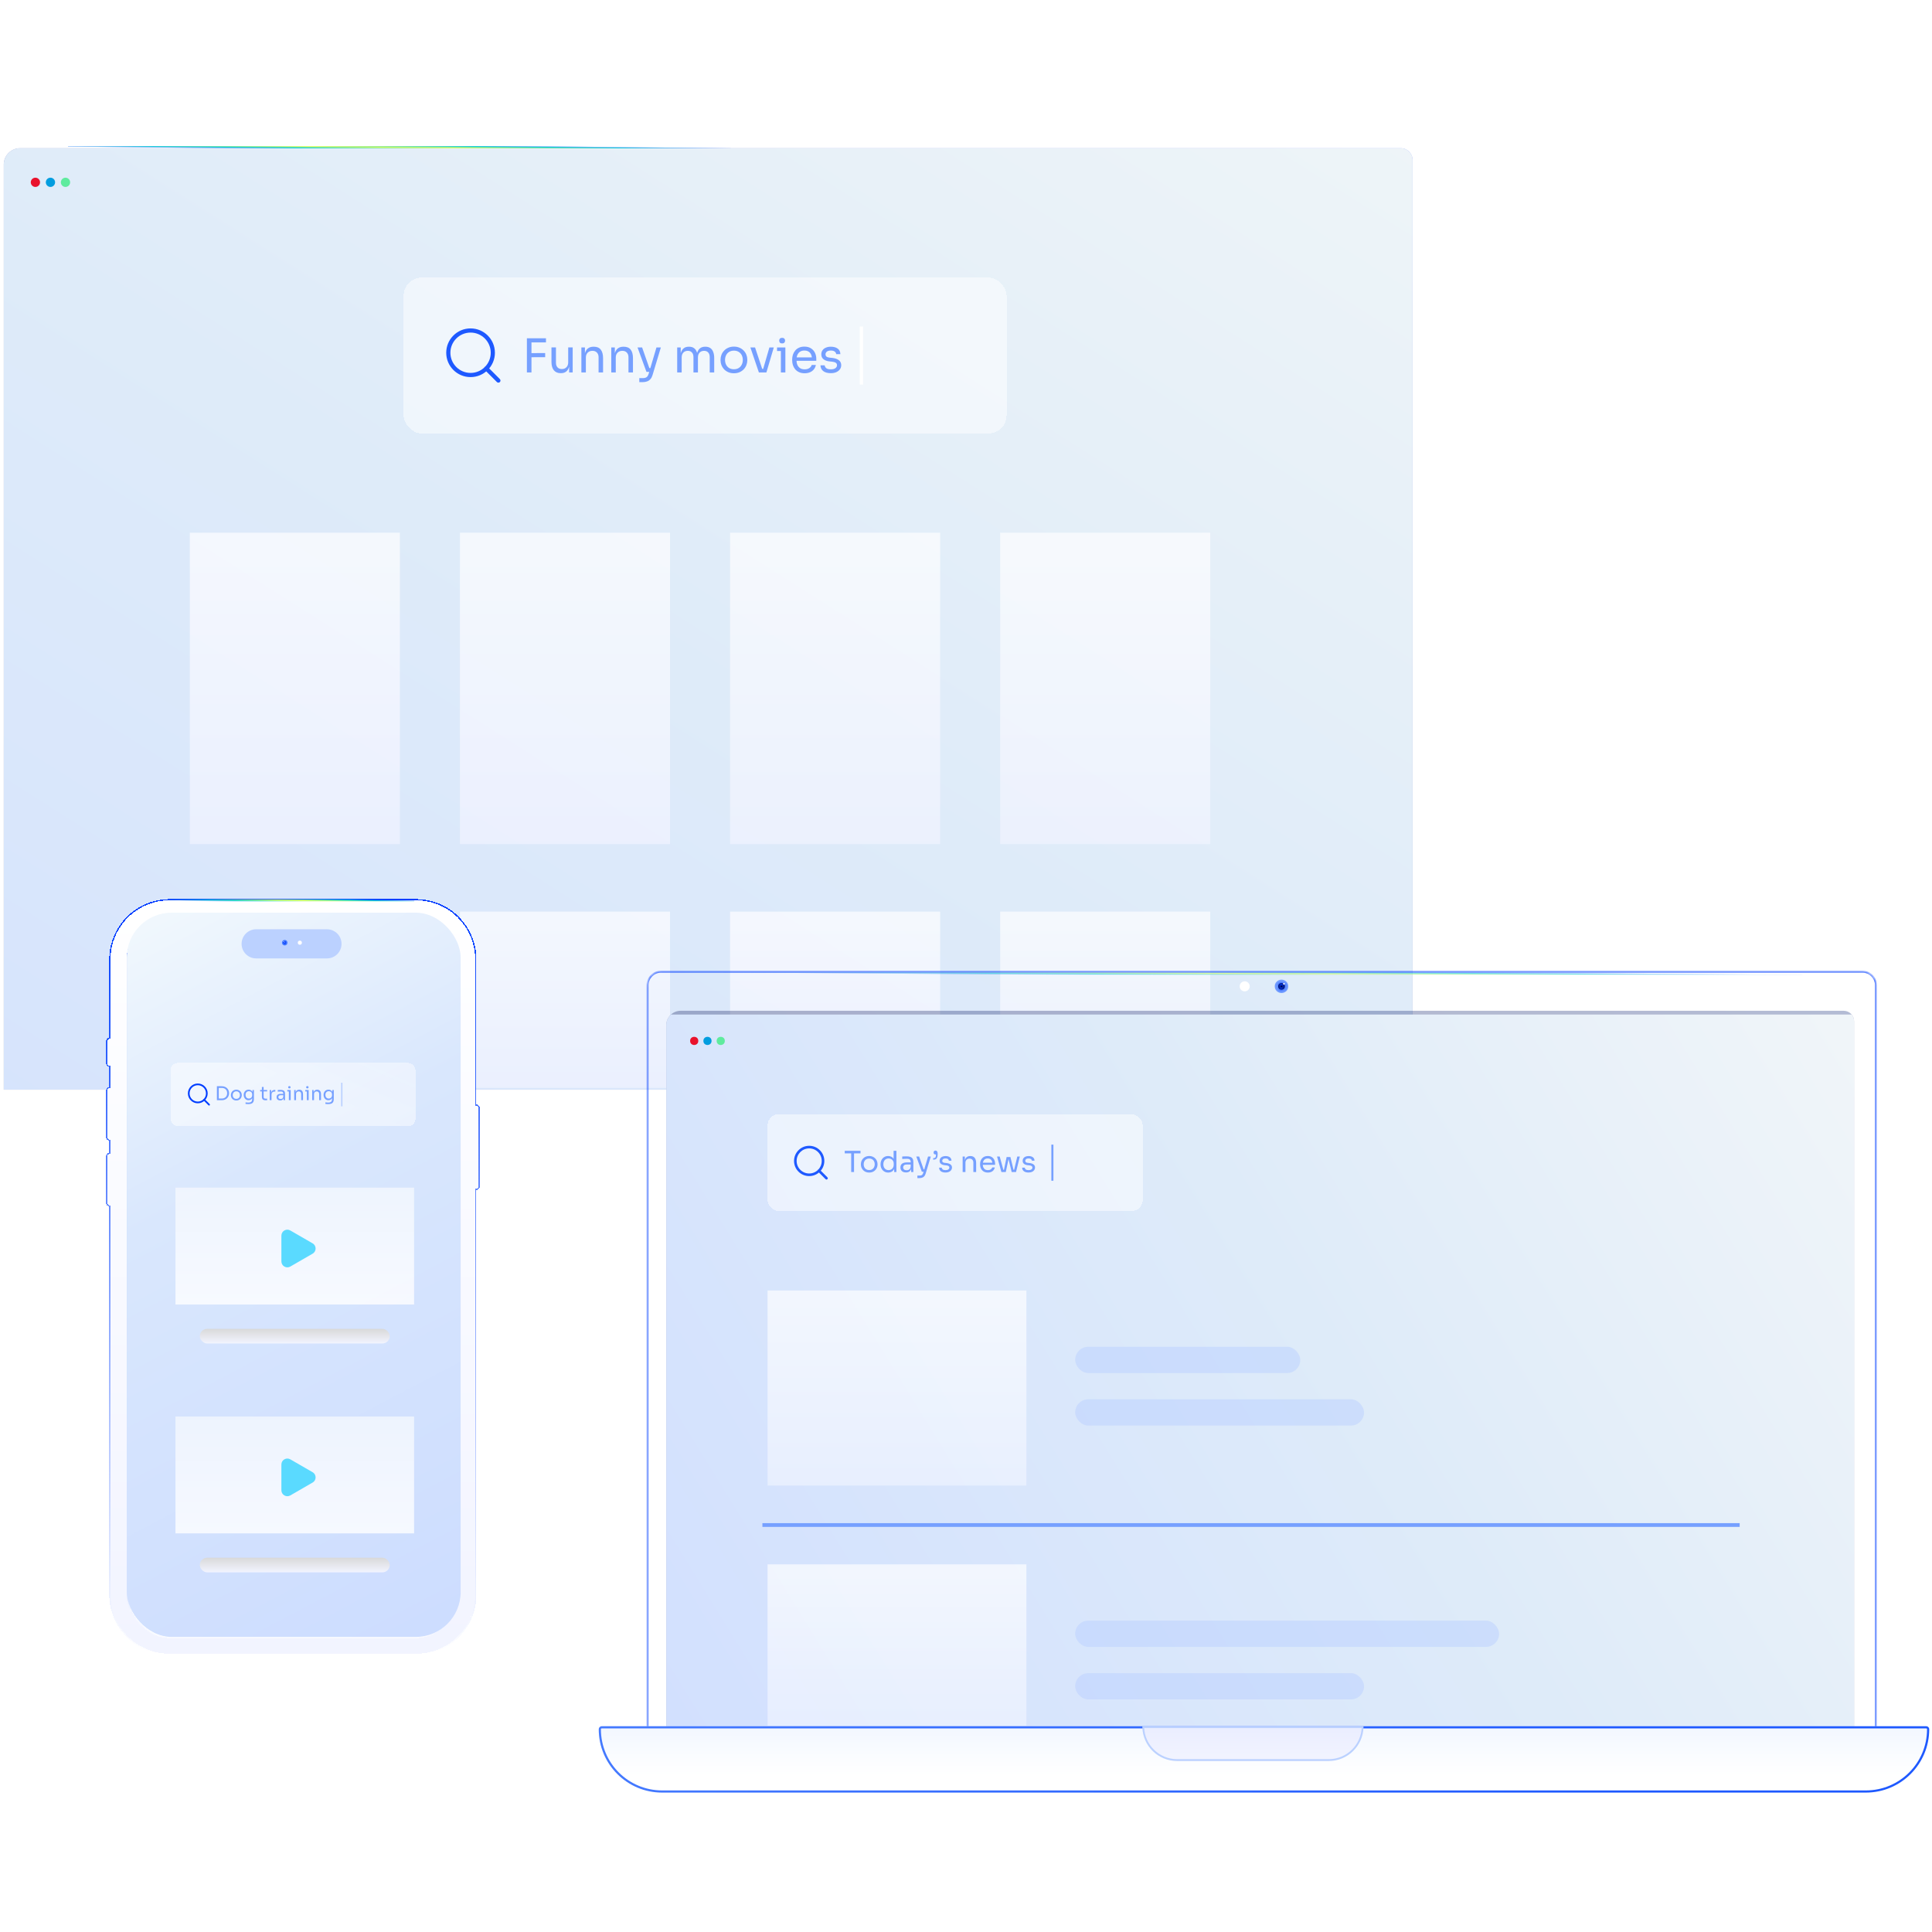 <svg width="515" height="515" viewBox="0 0 515 515" fill="none" xmlns="http://www.w3.org/2000/svg">
<g clip-path="url(#clip0_831_4764)">
<g filter="url(#filter0_d_831_4764)">
<g filter="url(#filter1_bi_831_4764)">
<g clip-path="url(#clip1_831_4764)">
<path d="M1 43.347C1 40.946 2.946 39 5.347 39H373.398C375.137 39 376.547 40.41 376.547 42.15V289.978H1V43.347Z" fill="url(#paint0_linear_831_4764)" fill-opacity="0.3"/>
<g filter="url(#filter2_d_831_4764)">
<path d="M-31.396 18.167C-31.396 16.97 -30.426 16 -29.23 16H406.68C407.877 16 408.847 16.97 408.847 18.167V310.414C408.847 311.61 407.877 312.58 406.68 312.58H-29.23C-30.426 312.58 -31.396 311.61 -31.396 310.414V18.167Z" fill="url(#paint1_linear_831_4764)"/>
</g>
<circle cx="9.438" cy="48.102" r="1.234" fill="#E9122C"/>
<circle cx="13.45" cy="48.102" r="1.234" fill="#029DDF"/>
<circle cx="17.458" cy="48.102" r="1.234" fill="#5FEB9E"/>
</g>
</g>
</g>
<path d="M18.131 39.243H194.832" stroke="url(#paint2_linear_831_4764)" stroke-width="0.599"/>
<g filter="url(#filter3_bd_831_4764)">
<rect x="107.604" y="74" width="160.715" height="41.545" rx="4.828" fill="url(#paint3_linear_831_4764)" fill-opacity="0.5" shape-rendering="crispEdges"/>
<path fill-rule="evenodd" clip-rule="evenodd" d="M125.436 88.653C122.467 88.653 120.059 91.061 120.059 94.03C120.059 97 122.467 99.407 125.436 99.407C128.406 99.407 130.813 97 130.813 94.03C130.813 91.061 128.406 88.653 125.436 88.653ZM118.947 94.03C118.947 90.446 121.852 87.541 125.436 87.541C129.02 87.541 131.925 90.446 131.925 94.03C131.925 97.614 129.02 100.52 125.436 100.52C121.852 100.52 118.947 97.614 118.947 94.03Z" fill="#1E59FF"/>
<path fill-rule="evenodd" clip-rule="evenodd" d="M129.233 97.828C129.45 97.611 129.802 97.611 130.019 97.828L133.246 101.054C133.463 101.271 133.463 101.624 133.246 101.841C133.028 102.058 132.676 102.058 132.459 101.841L129.233 98.615C129.016 98.397 129.016 98.045 129.233 97.828Z" fill="#1E59FF"/>
<path d="M140.45 99.272V90.177H141.671V99.272H140.45ZM141.422 95.223V94.127L145.322 94.114V95.211L141.422 95.223ZM141.422 91.273V90.177H145.534V91.273H141.422ZM149.455 99.472C148.666 99.472 148.06 99.214 147.636 98.699C147.213 98.184 147.001 97.441 147.001 96.469V92.607H148.197V96.706C148.197 97.229 148.338 97.64 148.621 97.939C148.903 98.23 149.285 98.375 149.767 98.375C150.265 98.375 150.672 98.218 150.988 97.902C151.304 97.578 151.461 97.138 151.461 96.581V92.607H152.657V99.272H151.711V96.419H151.86C151.86 97.075 151.773 97.632 151.598 98.089C151.424 98.537 151.162 98.882 150.813 99.123C150.473 99.356 150.037 99.472 149.505 99.472H149.455ZM154.974 99.272V92.619H155.921V95.472H155.771C155.771 94.816 155.859 94.264 156.033 93.815C156.216 93.358 156.49 93.014 156.855 92.781C157.221 92.54 157.682 92.42 158.238 92.42H158.288C159.127 92.42 159.746 92.681 160.145 93.205C160.552 93.728 160.755 94.484 160.755 95.472V99.272H159.559V95.223C159.559 94.708 159.414 94.297 159.123 93.99C158.832 93.674 158.434 93.516 157.927 93.516C157.404 93.516 156.98 93.678 156.656 94.002C156.332 94.326 156.17 94.758 156.17 95.298V99.272H154.974ZM162.944 99.272V92.619H163.891V95.472H163.741C163.741 94.816 163.828 94.264 164.003 93.815C164.186 93.358 164.46 93.014 164.825 92.781C165.191 92.54 165.652 92.42 166.208 92.42H166.258C167.097 92.42 167.716 92.681 168.115 93.205C168.522 93.728 168.725 94.484 168.725 95.472V99.272H167.529V95.223C167.529 94.708 167.384 94.297 167.093 93.99C166.802 93.674 166.403 93.516 165.897 93.516C165.373 93.516 164.95 93.678 164.626 94.002C164.302 94.326 164.14 94.758 164.14 95.298V99.272H162.944ZM170.416 101.864V100.793H171.376C171.658 100.793 171.895 100.755 172.086 100.68C172.285 100.614 172.447 100.498 172.572 100.332C172.705 100.165 172.813 99.945 172.896 99.671L174.989 92.619H176.16L173.942 99.983C173.81 100.423 173.623 100.78 173.382 101.054C173.141 101.337 172.846 101.54 172.497 101.665C172.157 101.798 171.758 101.864 171.301 101.864H170.416ZM172.447 99.123V98.126H173.893V99.123H172.447ZM172.323 99.123L169.943 92.619H171.164L173.444 99.123H172.323ZM180.514 99.272V92.619H181.461V95.472H181.311C181.311 94.824 181.394 94.276 181.56 93.828C181.735 93.371 181.992 93.022 182.333 92.781C182.673 92.54 183.105 92.42 183.629 92.42H183.678C184.202 92.42 184.634 92.54 184.974 92.781C185.323 93.022 185.581 93.371 185.747 93.828C185.913 94.276 185.996 94.824 185.996 95.472H185.647C185.647 94.824 185.734 94.276 185.909 93.828C186.083 93.371 186.341 93.022 186.681 92.781C187.03 92.54 187.466 92.42 187.99 92.42H188.039C188.563 92.42 188.999 92.54 189.348 92.781C189.696 93.022 189.954 93.371 190.12 93.828C190.295 94.276 190.382 94.824 190.382 95.472V99.272H189.186V95.211C189.186 94.671 189.053 94.255 188.787 93.965C188.521 93.666 188.151 93.516 187.678 93.516C187.188 93.516 186.793 93.674 186.494 93.99C186.195 94.297 186.046 94.729 186.046 95.285V99.272H184.85V95.211C184.85 94.671 184.717 94.255 184.451 93.965C184.185 93.666 183.816 93.516 183.342 93.516C182.852 93.516 182.457 93.674 182.158 93.99C181.859 94.297 181.71 94.729 181.71 95.285V99.272H180.514ZM195.637 99.497C195.055 99.497 194.545 99.397 194.104 99.198C193.664 98.998 193.29 98.737 192.983 98.413C192.684 98.081 192.456 97.711 192.298 97.304C192.148 96.897 192.073 96.481 192.073 96.058V95.834C192.073 95.41 192.152 94.995 192.31 94.588C192.468 94.172 192.701 93.803 193.008 93.479C193.315 93.147 193.689 92.885 194.129 92.694C194.569 92.495 195.072 92.395 195.637 92.395C196.202 92.395 196.704 92.495 197.144 92.694C197.585 92.885 197.958 93.147 198.266 93.479C198.573 93.803 198.806 94.172 198.964 94.588C199.121 94.995 199.2 95.41 199.2 95.834V96.058C199.2 96.481 199.121 96.897 198.964 97.304C198.814 97.711 198.586 98.081 198.278 98.413C197.979 98.737 197.61 98.998 197.169 99.198C196.729 99.397 196.218 99.497 195.637 99.497ZM195.637 98.425C196.135 98.425 196.559 98.317 196.908 98.101C197.265 97.877 197.535 97.578 197.718 97.204C197.909 96.83 198.004 96.411 198.004 95.946C198.004 95.472 197.909 95.049 197.718 94.675C197.527 94.301 197.252 94.006 196.895 93.79C196.546 93.574 196.127 93.466 195.637 93.466C195.155 93.466 194.736 93.574 194.378 93.79C194.021 94.006 193.747 94.301 193.556 94.675C193.365 95.049 193.27 95.472 193.27 95.946C193.27 96.411 193.361 96.83 193.544 97.204C193.735 97.578 194.005 97.877 194.354 98.101C194.711 98.317 195.138 98.425 195.637 98.425ZM202.29 99.272L200.023 92.619H201.269L203.487 99.272H202.29ZM202.589 99.272V98.326H204.035V99.272H202.589ZM203.163 99.272L205.094 92.619H206.265L204.296 99.272H203.163ZM208.154 99.272V92.619H209.35V99.272H208.154ZM207.132 93.566V92.619H209.35V93.566H207.132ZM208.49 91.547C208.224 91.547 208.025 91.477 207.892 91.336C207.768 91.195 207.705 91.016 207.705 90.8C207.705 90.584 207.768 90.405 207.892 90.264C208.025 90.123 208.224 90.052 208.49 90.052C208.756 90.052 208.951 90.123 209.076 90.264C209.209 90.405 209.275 90.584 209.275 90.8C209.275 91.016 209.209 91.195 209.076 91.336C208.951 91.477 208.756 91.547 208.49 91.547ZM214.491 99.497C213.91 99.497 213.407 99.397 212.983 99.198C212.56 98.998 212.215 98.737 211.949 98.413C211.683 98.081 211.484 97.711 211.351 97.304C211.227 96.897 211.164 96.481 211.164 96.058V95.834C211.164 95.402 211.227 94.982 211.351 94.575C211.484 94.168 211.683 93.803 211.949 93.479C212.215 93.147 212.551 92.885 212.958 92.694C213.374 92.495 213.86 92.395 214.416 92.395C215.139 92.395 215.733 92.553 216.198 92.868C216.671 93.176 217.02 93.574 217.245 94.064C217.477 94.554 217.593 95.078 217.593 95.634V96.17H211.688V95.273H216.721L216.447 95.759C216.447 95.285 216.372 94.878 216.223 94.538C216.073 94.189 215.849 93.919 215.55 93.728C215.251 93.537 214.873 93.441 214.416 93.441C213.943 93.441 213.548 93.549 213.233 93.765C212.925 93.981 212.693 94.276 212.535 94.65C212.385 95.024 212.311 95.456 212.311 95.946C212.311 96.419 212.385 96.847 212.535 97.229C212.693 97.603 212.934 97.902 213.258 98.126C213.581 98.342 213.993 98.45 214.491 98.45C215.014 98.45 215.438 98.334 215.762 98.101C216.094 97.869 216.293 97.599 216.36 97.291H217.481C217.39 97.748 217.207 98.143 216.933 98.475C216.659 98.807 216.314 99.061 215.899 99.235C215.484 99.409 215.014 99.497 214.491 99.497ZM221.472 99.472C220.6 99.472 219.923 99.285 219.441 98.911C218.968 98.537 218.723 98.026 218.706 97.379H219.828C219.844 97.636 219.973 97.881 220.214 98.114C220.463 98.338 220.882 98.45 221.472 98.45C222.004 98.45 222.411 98.346 222.693 98.139C222.976 97.923 223.117 97.661 223.117 97.354C223.117 97.08 223.013 96.868 222.805 96.718C222.598 96.56 222.261 96.457 221.796 96.407L221.073 96.332C220.442 96.266 219.927 96.079 219.528 95.771C219.13 95.456 218.93 95.015 218.93 94.451C218.93 94.027 219.038 93.666 219.254 93.367C219.47 93.059 219.769 92.827 220.151 92.669C220.534 92.503 220.974 92.42 221.472 92.42C222.22 92.42 222.826 92.586 223.291 92.918C223.756 93.25 223.997 93.745 224.014 94.401H222.893C222.884 94.135 222.76 93.911 222.519 93.728C222.286 93.537 221.937 93.441 221.472 93.441C221.007 93.441 220.654 93.537 220.413 93.728C220.172 93.919 220.052 94.16 220.052 94.451C220.052 94.7 220.135 94.899 220.301 95.049C220.475 95.198 220.758 95.294 221.148 95.335L221.871 95.41C222.585 95.485 223.158 95.684 223.59 96.008C224.022 96.324 224.238 96.772 224.238 97.354C224.238 97.769 224.118 98.139 223.877 98.463C223.644 98.778 223.32 99.027 222.905 99.21C222.49 99.385 222.012 99.472 221.472 99.472Z" fill="#76A0FF"/>
<path d="M229.621 87.037L229.621 102.508" stroke="white" stroke-width="0.879"/>
</g>
<rect x="50.603" y="142" width="56" height="83" fill="url(#paint4_linear_831_4764)" fill-opacity="0.7"/>
<rect x="50.603" y="243" width="56" height="47" fill="url(#paint5_linear_831_4764)" fill-opacity="0.7"/>
<rect x="194.604" y="142" width="56" height="83" fill="url(#paint6_linear_831_4764)" fill-opacity="0.7"/>
<rect x="194.604" y="243" width="56" height="47" fill="url(#paint7_linear_831_4764)" fill-opacity="0.7"/>
<rect x="122.604" y="142" width="56" height="83" fill="url(#paint8_linear_831_4764)" fill-opacity="0.7"/>
<rect x="122.604" y="243" width="56" height="47" fill="url(#paint9_linear_831_4764)" fill-opacity="0.7"/>
<rect x="266.604" y="142" width="56" height="83" fill="url(#paint10_linear_831_4764)" fill-opacity="0.7"/>
<rect x="266.604" y="243" width="56" height="47" fill="url(#paint11_linear_831_4764)" fill-opacity="0.7"/>
<g filter="url(#filter4_d_831_4764)">
<g filter="url(#filter5_bi_831_4764)">
<g clip-path="url(#clip2_831_4764)">
<path d="M177.603 272.835C177.603 270.717 179.32 269 181.438 269H491.454C492.988 269 494.232 270.244 494.232 271.778V468.652H177.603V272.835Z" fill="url(#paint12_linear_831_4764)" fill-opacity="0.3"/>
<path d="M175.604 271.849C175.604 270.828 176.431 270 177.452 270H497.755C498.776 270 499.604 270.828 499.604 271.849V467.151C499.604 468.172 498.776 469 497.755 469H177.452C176.431 469 175.604 468.172 175.604 467.151V271.849Z" fill="url(#paint13_linear_831_4764)"/>
<circle cx="185.049" cy="277.029" r="1.089" fill="#E9122C"/>
<circle cx="188.586" cy="277.029" r="1.089" fill="#029DDF"/>
<circle cx="192.121" cy="277.029" r="1.089" fill="#5FEB9E"/>
<g style="mix-blend-mode:overlay">
<path d="M203.232 406.078H463.732" stroke="#76A0FF"/>
</g>
</g>
</g>
<g filter="url(#filter6_b_831_4764)">
<mask id="path-26-inside-1_831_4764" fill="white">
<path d="M172.604 262.635C172.604 260.628 174.231 259 176.239 259H496.437C498.445 259 500.072 260.628 500.072 262.635V473.401C500.072 475.409 498.445 477.036 496.437 477.036H176.239C174.231 477.036 172.604 475.409 172.604 473.401V262.635Z"/>
</mask>
<path d="M176.239 259.272H496.437V258.728H176.239V259.272ZM499.8 262.635V473.401H500.344V262.635H499.8ZM496.437 476.764H176.239V477.308H496.437V476.764ZM172.876 473.401V262.635H172.331V473.401H172.876ZM176.239 476.764C174.381 476.764 172.876 475.258 172.876 473.401H172.331C172.331 475.559 174.081 477.308 176.239 477.308V476.764ZM499.8 473.401C499.8 475.258 498.295 476.764 496.437 476.764V477.308C498.595 477.308 500.344 475.559 500.344 473.401H499.8ZM496.437 259.272C498.295 259.272 499.8 260.778 499.8 262.635H500.344C500.344 260.477 498.595 258.728 496.437 258.728V259.272ZM176.239 258.728C174.081 258.728 172.331 260.477 172.331 262.635H172.876C172.876 260.778 174.381 259.272 176.239 259.272V258.728Z" fill="#003DFF" mask="url(#path-26-inside-1_831_4764)"/>
</g>
<g filter="url(#filter7_d_831_4764)">
<ellipse cx="331.79" cy="262.922" rx="1.34" ry="1.34" fill="white"/>
</g>
<path d="M342.826 262.924C342.826 263.6 342.277 264.149 341.601 264.149C340.924 264.149 340.376 263.6 340.376 262.924C340.376 262.247 340.924 261.698 341.601 261.698C342.277 261.698 342.826 262.247 342.826 262.924Z" fill="#BBD1FF" stroke="#76A0FF" stroke-width="1.123"/>
<mask id="path-30-inside-2_831_4764" fill="white">
<ellipse cx="0.893" cy="0.893" rx="0.893" ry="0.893" transform="matrix(1 0 0 -1 340.715 263.818)"/>
</mask>
<ellipse cx="0.893" cy="0.893" rx="0.893" ry="0.893" transform="matrix(1 0 0 -1 340.715 263.818)" fill="#010135"/>
<path d="M341.378 262.925C341.378 263.052 341.481 263.155 341.608 263.155V260.908C342.722 260.908 343.625 261.811 343.625 262.925H341.378ZM341.608 263.155C341.735 263.155 341.838 263.052 341.838 262.925H339.592C339.592 261.811 340.494 260.908 341.608 260.908V263.155ZM341.838 262.925C341.838 262.798 341.735 262.695 341.608 262.695V264.942C340.494 264.942 339.592 264.039 339.592 262.925H341.838ZM341.608 262.695C341.481 262.695 341.378 262.798 341.378 262.925H343.625C343.625 264.039 342.722 264.942 341.608 264.942V262.695Z" fill="#003DFF" mask="url(#path-30-inside-2_831_4764)"/>
<ellipse cx="0.224" cy="0.224" rx="0.224" ry="0.224" transform="matrix(1 0 0 -1 342.027 262.472)" fill="white"/>
</g>
<path d="M192.747 259.548H480.444" stroke="url(#paint14_linear_831_4764)" stroke-opacity="0.6" stroke-width="0.528"/>
<g filter="url(#filter8_d_831_4764)">
<path d="M159.604 460.944C159.604 460.504 159.959 460.148 160.399 460.148H513.464C513.903 460.148 514.259 460.504 514.259 460.944C514.259 470.275 506.695 477.839 497.364 477.839H176.499C167.168 477.839 159.604 470.275 159.604 460.944Z" fill="url(#paint15_linear_831_4764)"/>
<path d="M159.892 460.944C159.892 460.663 160.119 460.436 160.399 460.436H513.464C513.744 460.436 513.971 460.663 513.971 460.944C513.971 470.116 506.536 477.551 497.364 477.551H176.499C167.327 477.551 159.892 470.116 159.892 460.944Z" stroke="url(#paint16_linear_831_4764)" stroke-width="0.576"/>
</g>
<path d="M363.22 460.391C363.091 465.263 359.102 469.172 354.199 469.172H313.764C308.861 469.172 304.872 465.263 304.743 460.391H363.22Z" fill="url(#paint17_linear_831_4764)" stroke="#BBD1FF" stroke-width="0.486"/>
<rect opacity="0.7" x="204.604" y="344" width="69" height="52" fill="url(#paint18_linear_831_4764)"/>
<rect opacity="0.7" x="204.604" y="417" width="69" height="43" fill="url(#paint19_linear_831_4764)"/>
<g filter="url(#filter9_bd_831_4764)">
<rect x="204.604" y="297" width="100" height="25.85" rx="3.004" fill="url(#paint20_linear_831_4764)" fill-opacity="0.5" shape-rendering="crispEdges"/>
<path fill-rule="evenodd" clip-rule="evenodd" d="M215.699 306.118C213.852 306.118 212.354 307.616 212.354 309.464C212.354 311.311 213.852 312.809 215.699 312.809C217.547 312.809 219.045 311.311 219.045 309.464C219.045 307.616 217.547 306.118 215.699 306.118ZM211.662 309.464C211.662 307.234 213.469 305.426 215.699 305.426C217.929 305.426 219.737 307.234 219.737 309.464C219.737 311.694 217.929 313.501 215.699 313.501C213.469 313.501 211.662 311.694 211.662 309.464Z" fill="#1E59FF"/>
<path fill-rule="evenodd" clip-rule="evenodd" d="M218.061 311.826C218.196 311.691 218.415 311.691 218.55 311.826L220.558 313.833C220.693 313.969 220.693 314.188 220.558 314.323C220.423 314.458 220.203 314.458 220.068 314.323L218.061 312.315C217.926 312.18 217.926 311.961 218.061 311.826Z" fill="#1E59FF"/>
<path d="M226.898 312.425V307.293H227.657V312.425H226.898ZM225.177 307.448V306.765H229.379V307.448H225.177ZM231.699 312.564C231.337 312.564 231.019 312.502 230.745 312.378C230.471 312.254 230.239 312.091 230.048 311.89C229.862 311.683 229.719 311.453 229.621 311.2C229.528 310.947 229.482 310.688 229.482 310.425V310.285C229.482 310.021 229.531 309.763 229.629 309.51C229.727 309.251 229.872 309.021 230.063 308.82C230.254 308.613 230.487 308.45 230.761 308.331C231.035 308.207 231.347 308.145 231.699 308.145C232.05 308.145 232.363 308.207 232.637 308.331C232.911 308.45 233.143 308.613 233.335 308.82C233.526 309.021 233.671 309.251 233.769 309.51C233.867 309.763 233.916 310.021 233.916 310.285V310.425C233.916 310.688 233.867 310.947 233.769 311.2C233.676 311.453 233.534 311.683 233.342 311.89C233.156 312.091 232.926 312.254 232.652 312.378C232.379 312.502 232.061 312.564 231.699 312.564ZM231.699 311.898C232.009 311.898 232.273 311.83 232.49 311.696C232.712 311.557 232.88 311.37 232.994 311.138C233.112 310.905 233.172 310.644 233.172 310.355C233.172 310.06 233.112 309.797 232.994 309.564C232.875 309.332 232.704 309.148 232.482 309.014C232.265 308.879 232.004 308.812 231.699 308.812C231.399 308.812 231.138 308.879 230.916 309.014C230.694 309.148 230.523 309.332 230.404 309.564C230.285 309.797 230.226 310.06 230.226 310.355C230.226 310.644 230.283 310.905 230.396 311.138C230.515 311.37 230.683 311.557 230.9 311.696C231.123 311.83 231.389 311.898 231.699 311.898ZM236.76 312.564C236.465 312.564 236.194 312.51 235.946 312.402C235.698 312.293 235.48 312.141 235.294 311.944C235.114 311.748 234.971 311.52 234.868 311.262C234.77 311.003 234.721 310.724 234.721 310.425V310.285C234.721 309.99 234.77 309.714 234.868 309.456C234.966 309.197 235.103 308.97 235.279 308.773C235.46 308.577 235.672 308.424 235.915 308.316C236.163 308.202 236.437 308.145 236.736 308.145C237.052 308.145 237.339 308.213 237.597 308.347C237.855 308.476 238.067 308.68 238.233 308.959C238.398 309.238 238.491 309.6 238.512 310.045L238.202 309.549V306.765H238.946V312.425H238.357V310.587H238.574C238.553 311.058 238.455 311.44 238.279 311.735C238.103 312.024 237.881 312.236 237.612 312.371C237.349 312.5 237.065 312.564 236.76 312.564ZM236.86 311.913C237.114 311.913 237.344 311.856 237.55 311.743C237.757 311.629 237.923 311.466 238.047 311.254C238.171 311.037 238.233 310.784 238.233 310.494V310.138C238.233 309.854 238.168 309.613 238.039 309.417C237.915 309.215 237.747 309.063 237.535 308.959C237.328 308.851 237.101 308.797 236.853 308.797C236.579 308.797 236.336 308.861 236.124 308.99C235.917 309.12 235.754 309.301 235.636 309.533C235.522 309.766 235.465 310.04 235.465 310.355C235.465 310.67 235.524 310.947 235.643 311.184C235.762 311.417 235.928 311.598 236.139 311.727C236.351 311.851 236.592 311.913 236.86 311.913ZM242.88 312.425V311.184H242.756V309.75C242.756 309.466 242.681 309.251 242.531 309.107C242.386 308.962 242.172 308.89 241.888 308.89C241.727 308.89 241.562 308.892 241.391 308.897C241.221 308.903 241.058 308.908 240.903 308.913C240.748 308.918 240.614 308.926 240.5 308.936V308.285C240.614 308.275 240.732 308.267 240.857 308.262C240.986 308.251 241.118 308.246 241.252 308.246C241.386 308.241 241.516 308.238 241.64 308.238C242.063 308.238 242.41 308.29 242.678 308.393C242.947 308.492 243.146 308.654 243.275 308.882C243.405 309.109 243.469 309.417 243.469 309.804V312.425H242.88ZM241.523 312.533C241.213 312.533 240.944 312.482 240.717 312.378C240.495 312.27 240.322 312.115 240.198 311.913C240.079 311.712 240.019 311.469 240.019 311.184C240.019 310.89 240.084 310.644 240.213 310.448C240.347 310.251 240.541 310.104 240.795 310.006C241.048 309.903 241.353 309.851 241.709 309.851H242.833V310.409H241.678C241.379 310.409 241.149 310.481 240.988 310.626C240.828 310.771 240.748 310.957 240.748 311.184C240.748 311.412 240.828 311.595 240.988 311.735C241.149 311.874 241.379 311.944 241.678 311.944C241.854 311.944 242.022 311.913 242.182 311.851C242.342 311.784 242.474 311.675 242.578 311.526C242.686 311.37 242.746 311.159 242.756 310.89L242.957 311.184C242.932 311.479 242.859 311.727 242.74 311.929C242.627 312.125 242.466 312.275 242.26 312.378C242.058 312.482 241.813 312.533 241.523 312.533ZM244.541 314.037V313.371H245.138C245.314 313.371 245.461 313.347 245.58 313.301C245.704 313.26 245.805 313.187 245.882 313.084C245.965 312.98 246.032 312.843 246.084 312.673L247.386 308.285H248.115L246.735 312.867C246.652 313.141 246.536 313.363 246.386 313.533C246.236 313.709 246.053 313.836 245.836 313.913C245.624 313.996 245.376 314.037 245.091 314.037H244.541ZM245.805 312.332V311.712H246.704V312.332H245.805ZM245.727 312.332L244.246 308.285H245.006L246.425 312.332H245.727ZM248.749 309.122V308.719H248.819C248.984 308.719 249.116 308.691 249.214 308.634C249.312 308.577 249.382 308.489 249.423 308.37C249.47 308.246 249.493 308.091 249.493 307.905V307.324L249.679 307.672C249.643 307.693 249.594 307.709 249.532 307.719C249.475 307.729 249.418 307.734 249.361 307.734C249.217 307.734 249.095 307.691 248.997 307.603C248.904 307.51 248.857 307.383 248.857 307.223C248.857 307.073 248.901 306.949 248.989 306.851C249.082 306.752 249.206 306.703 249.361 306.703C249.46 306.703 249.553 306.727 249.64 306.773C249.728 306.82 249.801 306.902 249.857 307.021C249.914 307.14 249.943 307.311 249.943 307.533V307.696C249.943 308.073 249.896 308.365 249.803 308.572C249.71 308.779 249.578 308.923 249.408 309.006C249.237 309.083 249.036 309.122 248.803 309.122H248.749ZM252.044 312.549C251.501 312.549 251.08 312.433 250.78 312.2C250.486 311.967 250.333 311.65 250.323 311.246H251.021C251.031 311.407 251.111 311.559 251.261 311.704C251.416 311.843 251.677 311.913 252.044 311.913C252.375 311.913 252.628 311.849 252.804 311.719C252.98 311.585 253.067 311.422 253.067 311.231C253.067 311.06 253.003 310.929 252.874 310.836C252.744 310.737 252.535 310.673 252.246 310.642L251.796 310.595C251.403 310.554 251.083 310.438 250.835 310.246C250.587 310.05 250.463 309.776 250.463 309.425C250.463 309.161 250.53 308.936 250.664 308.75C250.799 308.559 250.985 308.414 251.222 308.316C251.46 308.213 251.734 308.161 252.044 308.161C252.509 308.161 252.887 308.264 253.176 308.471C253.465 308.678 253.615 308.985 253.626 309.394H252.928C252.923 309.228 252.845 309.089 252.695 308.975C252.551 308.856 252.334 308.797 252.044 308.797C251.755 308.797 251.535 308.856 251.385 308.975C251.235 309.094 251.16 309.244 251.16 309.425C251.16 309.58 251.212 309.704 251.315 309.797C251.424 309.89 251.6 309.949 251.843 309.975L252.292 310.022C252.737 310.068 253.093 310.192 253.362 310.394C253.631 310.59 253.765 310.869 253.765 311.231C253.765 311.489 253.69 311.719 253.54 311.921C253.396 312.117 253.194 312.272 252.936 312.386C252.677 312.495 252.38 312.549 252.044 312.549ZM256.608 312.425V308.285H257.197V310.06H257.104C257.104 309.652 257.158 309.308 257.267 309.029C257.381 308.745 257.551 308.53 257.779 308.386C258.006 308.236 258.293 308.161 258.639 308.161H258.67C259.192 308.161 259.577 308.324 259.825 308.649C260.078 308.975 260.205 309.445 260.205 310.06V312.425H259.461V309.905C259.461 309.585 259.37 309.329 259.189 309.138C259.009 308.941 258.761 308.843 258.445 308.843C258.12 308.843 257.856 308.944 257.654 309.145C257.453 309.347 257.352 309.616 257.352 309.952V312.425H256.608ZM263.327 312.564C262.965 312.564 262.652 312.502 262.389 312.378C262.125 312.254 261.911 312.091 261.745 311.89C261.58 311.683 261.456 311.453 261.373 311.2C261.295 310.947 261.257 310.688 261.257 310.425V310.285C261.257 310.016 261.295 309.755 261.373 309.502C261.456 309.249 261.58 309.021 261.745 308.82C261.911 308.613 262.12 308.45 262.373 308.331C262.631 308.207 262.934 308.145 263.28 308.145C263.73 308.145 264.099 308.244 264.389 308.44C264.683 308.631 264.9 308.879 265.04 309.184C265.185 309.489 265.257 309.815 265.257 310.161V310.494H261.582V309.936H264.714L264.544 310.239C264.544 309.944 264.497 309.691 264.404 309.479C264.311 309.262 264.172 309.094 263.986 308.975C263.8 308.856 263.564 308.797 263.28 308.797C262.986 308.797 262.74 308.864 262.544 308.998C262.352 309.133 262.208 309.316 262.109 309.549C262.016 309.781 261.97 310.05 261.97 310.355C261.97 310.649 262.016 310.916 262.109 311.153C262.208 311.386 262.358 311.572 262.559 311.712C262.761 311.846 263.017 311.913 263.327 311.913C263.652 311.913 263.916 311.841 264.117 311.696C264.324 311.551 264.448 311.383 264.49 311.192H265.187C265.13 311.476 265.017 311.722 264.846 311.929C264.676 312.135 264.461 312.293 264.203 312.402C263.944 312.51 263.652 312.564 263.327 312.564ZM267.493 312.425L268.33 308.424H269.338L270.315 312.425H269.679L268.702 308.44H268.95L268.105 312.425H267.493ZM267.113 312.425V311.836H267.974V312.425H267.113ZM266.942 312.425L265.772 308.285H266.485L267.625 312.425H266.942ZM269.834 312.425V311.836H270.695V312.425H269.834ZM270.183 312.425L271.175 308.285H271.85L270.834 312.425H270.183ZM274.181 312.549C273.639 312.549 273.218 312.433 272.918 312.2C272.623 311.967 272.471 311.65 272.46 311.246H273.158C273.168 311.407 273.249 311.559 273.398 311.704C273.553 311.843 273.814 311.913 274.181 311.913C274.512 311.913 274.765 311.849 274.941 311.719C275.117 311.585 275.205 311.422 275.205 311.231C275.205 311.06 275.14 310.929 275.011 310.836C274.882 310.737 274.672 310.673 274.383 310.642L273.933 310.595C273.541 310.554 273.22 310.438 272.972 310.246C272.724 310.05 272.6 309.776 272.6 309.425C272.6 309.161 272.667 308.936 272.801 308.75C272.936 308.559 273.122 308.414 273.36 308.316C273.597 308.213 273.871 308.161 274.181 308.161C274.647 308.161 275.024 308.264 275.313 308.471C275.603 308.678 275.753 308.985 275.763 309.394H275.065C275.06 309.228 274.983 309.089 274.833 308.975C274.688 308.856 274.471 308.797 274.181 308.797C273.892 308.797 273.672 308.856 273.522 308.975C273.373 309.094 273.298 309.244 273.298 309.425C273.298 309.58 273.349 309.704 273.453 309.797C273.561 309.89 273.737 309.949 273.98 309.975L274.43 310.022C274.874 310.068 275.231 310.192 275.499 310.394C275.768 310.59 275.903 310.869 275.903 311.231C275.903 311.489 275.828 311.719 275.678 311.921C275.533 312.117 275.331 312.272 275.073 312.386C274.815 312.495 274.517 312.549 274.181 312.549Z" fill="#76A0FF"/>
<path d="M280.525 305.112L280.525 314.739" stroke="#76A0FF" stroke-width="0.547"/>
</g>
<rect opacity="0.5" x="286.604" y="359" width="60" height="7" rx="3.5" fill="#BAD1FF"/>
<rect opacity="0.5" x="286.604" y="432" width="113" height="7" rx="3.5" fill="#BAD1FF"/>
<rect opacity="0.5" x="286.604" y="373" width="77" height="7" rx="3.5" fill="#BAD1FF"/>
<rect opacity="0.5" x="286.604" y="446" width="77" height="7" rx="3.5" fill="#BAD1FF"/>
<g filter="url(#filter10_bd_831_4764)">
<path d="M126.906 294.753C126.823 294.753 126.743 294.769 126.668 294.795V255.787C126.669 247.068 119.631 240 110.95 240H45.166C36.484 240 29.447 247.068 29.447 255.787V276.912C29.4 276.902 29.352 276.896 29.3 276.896C28.916 276.896 28.604 277.209 28.604 277.593V283.422C28.604 283.806 28.916 284.119 29.3 284.119C29.351 284.119 29.399 284.113 29.447 284.103V290.066C29.4 290.056 29.352 290.05 29.3 290.05C28.916 290.05 28.604 290.362 28.604 290.747V303.087C28.604 303.472 28.916 303.784 29.3 303.784C29.351 303.784 29.399 303.778 29.447 303.768V307.586C29.399 307.575 29.352 307.57 29.3 307.57C28.916 307.57 28.604 307.882 28.604 308.267V320.606C28.604 320.991 28.916 321.303 29.3 321.303C29.351 321.303 29.399 321.298 29.447 321.288V425.024C29.447 433.742 36.485 440.811 45.166 440.811H110.95C119.631 440.811 126.669 433.743 126.669 425.024V316.825C126.743 316.852 126.823 316.867 126.907 316.867C127.291 316.867 127.604 316.555 127.604 316.17V295.449C127.604 295.064 127.291 294.752 126.907 294.752L126.906 294.753ZM122.317 255.236V425.564C122.317 430.909 116.865 436.63 111.3 436.63H44.816C39.836 436.63 33.799 431.162 33.799 425.564V255.237C33.799 249.642 39.315 244.168 44.82 244.168H111.298C116.866 244.168 122.318 249.768 122.318 255.237L122.317 255.236Z" fill="url(#paint21_linear_831_4764)" shape-rendering="crispEdges"/>
<path d="M126.838 294.587L126.834 294.591C126.834 294.591 126.834 294.591 126.833 294.591V255.787C126.834 246.977 119.723 239.835 110.95 239.835H45.166C36.392 239.835 29.282 246.977 29.282 255.787V276.732C28.815 276.742 28.439 277.124 28.439 277.593V283.422C28.439 283.891 28.815 284.274 29.282 284.283V289.885C28.815 289.895 28.439 290.277 28.439 290.747V303.087C28.439 303.557 28.815 303.939 29.282 303.949V307.405C28.815 307.415 28.439 307.797 28.439 308.267V320.606C28.439 321.076 28.815 321.458 29.282 321.468V425.024C29.282 433.833 36.393 440.976 45.166 440.976H110.95C119.723 440.976 126.834 433.834 126.834 425.024V317.029C126.858 317.031 126.882 317.032 126.907 317.032C127.383 317.032 127.769 316.646 127.769 316.17V295.449C127.769 294.973 127.383 294.587 126.907 294.587H126.838ZM118.779 247.768C120.78 249.794 122.108 252.464 122.152 255.101V255.236V425.564C122.152 428.183 120.814 430.91 118.777 432.986C116.741 435.061 114.027 436.465 111.3 436.465H44.816C42.382 436.465 39.667 435.125 37.555 433.078C35.445 431.031 33.964 428.305 33.964 425.564V255.237C33.964 252.493 35.319 249.766 37.362 247.721C39.406 245.677 42.121 244.333 44.82 244.333H111.298C114.027 244.333 116.742 245.708 118.779 247.768Z" stroke="url(#paint22_linear_831_4764)" stroke-width="0.33" shape-rendering="crispEdges"/>
</g>
<rect x="33.791" y="243.288" width="89" height="193.05" rx="11.963" fill="url(#paint23_linear_831_4764)"/>
<path d="M44.618 240H110.445" stroke="url(#paint24_linear_831_4764)" stroke-width="0.502"/>
<path d="M91.04 251.593C91.04 253.738 89.3 255.477 87.154 255.477H68.286C67.213 255.477 66.242 255.042 65.538 254.34C64.835 253.637 64.4 252.666 64.4 251.594C64.4 249.448 66.141 247.709 68.286 247.709H87.154C88.227 247.709 89.199 248.144 89.903 248.846C90.606 249.549 91.04 250.52 91.04 251.593Z" fill="#BBD1FF"/>
<g filter="url(#filter11_d_831_4764)">
<ellipse cx="0.551" cy="0.551" rx="0.551" ry="0.551" transform="matrix(-1 0 0 1 80.477 250.736)" fill="white"/>
</g>
<circle cx="0.734" cy="0.734" r="0.504" transform="matrix(-1 0 0 1 76.628 250.554)" fill="#01136F" stroke="#457AFF" stroke-width="0.462"/>
<circle cx="75.89" cy="251.289" r="0.231" transform="rotate(180 75.89 251.289)" fill="white" stroke="#003DFF" stroke-width="0.273"/>
<ellipse cx="75.631" cy="251.009" rx="0.092" ry="0.092" transform="rotate(180 75.631 251.009)" fill="white"/>
<rect opacity="0.8" x="46.776" y="316.583" width="63.603" height="31.152" fill="url(#paint25_linear_831_4764)"/>
<rect opacity="0.8" x="46.776" y="377.59" width="63.603" height="31.152" fill="url(#paint26_linear_831_4764)"/>
<g style="mix-blend-mode:soft-light">
<rect x="53.266" y="354.226" width="50.623" height="3.894" rx="1.947" fill="url(#paint27_linear_831_4764)"/>
</g>
<g style="mix-blend-mode:soft-light">
<rect x="53.266" y="415.232" width="50.623" height="3.894" rx="1.947" fill="url(#paint28_linear_831_4764)"/>
</g>
<g filter="url(#filter12_bd_831_4764)">
<rect x="45.478" y="282.834" width="65.276" height="16.874" rx="1.961" fill="url(#paint29_linear_831_4764)" fill-opacity="0.5" shape-rendering="crispEdges"/>
<g clip-path="url(#clip3_831_4764)">
<path fill-rule="evenodd" clip-rule="evenodd" d="M52.722 288.786C51.516 288.786 50.538 289.764 50.538 290.97C50.538 292.176 51.516 293.154 52.722 293.154C53.928 293.154 54.906 292.176 54.906 290.97C54.906 289.764 53.928 288.786 52.722 288.786ZM50.086 290.97C50.086 289.514 51.266 288.334 52.722 288.334C54.177 288.334 55.357 289.514 55.357 290.97C55.357 292.425 54.177 293.605 52.722 293.605C51.266 293.605 50.086 292.425 50.086 290.97Z" fill="#003DFF"/>
<path fill-rule="evenodd" clip-rule="evenodd" d="M54.263 292.512C54.351 292.424 54.494 292.424 54.582 292.512L55.892 293.823C55.98 293.911 55.98 294.054 55.892 294.142C55.804 294.231 55.661 294.231 55.573 294.142L54.263 292.832C54.174 292.744 54.174 292.601 54.263 292.512Z" fill="#003DFF"/>
</g>
<path d="M58.213 292.792V292.336H59.134C59.357 292.336 59.554 292.301 59.727 292.23C59.902 292.156 60.05 292.055 60.172 291.926C60.297 291.798 60.391 291.648 60.455 291.476C60.519 291.304 60.551 291.118 60.551 290.919C60.551 290.71 60.519 290.521 60.455 290.353C60.391 290.18 60.297 290.032 60.172 289.907C60.05 289.779 59.902 289.681 59.727 289.614C59.554 289.546 59.357 289.512 59.134 289.512H58.213V289.057H59.084C59.418 289.057 59.708 289.109 59.954 289.214C60.2 289.315 60.405 289.453 60.567 289.629C60.732 289.801 60.855 289.995 60.936 290.211C61.017 290.423 61.057 290.641 61.057 290.864V290.975C61.057 291.191 61.017 291.407 60.936 291.623C60.855 291.839 60.732 292.034 60.567 292.21C60.405 292.385 60.2 292.527 59.954 292.635C59.708 292.739 59.418 292.792 59.084 292.792H58.213ZM57.819 292.792V289.057H58.315V292.792H57.819ZM62.996 292.863C62.76 292.863 62.552 292.822 62.373 292.741C62.194 292.66 62.043 292.554 61.918 292.422C61.796 292.287 61.704 292.137 61.639 291.972C61.579 291.807 61.548 291.638 61.548 291.466V291.375C61.548 291.203 61.581 291.034 61.645 290.869C61.709 290.7 61.803 290.55 61.928 290.418C62.053 290.283 62.205 290.177 62.383 290.099C62.562 290.019 62.766 289.978 62.996 289.978C63.225 289.978 63.429 290.019 63.608 290.099C63.787 290.177 63.939 290.283 64.064 290.418C64.188 290.55 64.283 290.7 64.347 290.869C64.411 291.034 64.443 291.203 64.443 291.375V291.466C64.443 291.638 64.411 291.807 64.347 291.972C64.286 292.137 64.193 292.287 64.069 292.422C63.947 292.554 63.797 292.66 63.618 292.741C63.439 292.822 63.232 292.863 62.996 292.863ZM62.996 292.427C63.198 292.427 63.37 292.384 63.512 292.296C63.657 292.205 63.767 292.083 63.841 291.931C63.919 291.78 63.957 291.609 63.957 291.42C63.957 291.228 63.919 291.056 63.841 290.904C63.763 290.752 63.652 290.633 63.507 290.545C63.365 290.457 63.195 290.413 62.996 290.413C62.8 290.413 62.63 290.457 62.485 290.545C62.34 290.633 62.228 290.752 62.151 290.904C62.073 291.056 62.034 291.228 62.034 291.42C62.034 291.609 62.071 291.78 62.146 291.931C62.223 292.083 62.333 292.205 62.474 292.296C62.62 292.384 62.793 292.427 62.996 292.427ZM66.193 293.824C66.068 293.824 65.942 293.819 65.813 293.809C65.689 293.799 65.569 293.785 65.454 293.768V293.359C65.576 293.375 65.702 293.389 65.834 293.399C65.969 293.412 66.095 293.419 66.213 293.419C66.46 293.419 66.655 293.386 66.8 293.318C66.949 293.254 67.055 293.151 67.119 293.009C67.186 292.871 67.22 292.692 67.22 292.473V291.957L67.382 291.572C67.372 291.845 67.315 292.073 67.21 292.255C67.106 292.434 66.969 292.569 66.8 292.66C66.635 292.748 66.451 292.792 66.249 292.792C66.06 292.792 65.886 292.756 65.727 292.685C65.572 292.611 65.437 292.51 65.323 292.382C65.211 292.254 65.124 292.107 65.059 291.942C64.999 291.773 64.968 291.596 64.968 291.41V291.319C64.968 291.13 65 290.955 65.064 290.793C65.129 290.627 65.218 290.484 65.333 290.363C65.447 290.241 65.584 290.147 65.743 290.079C65.904 290.012 66.082 289.978 66.274 289.978C66.5 289.978 66.699 290.027 66.871 290.125C67.043 290.219 67.178 290.359 67.276 290.545C67.377 290.727 67.433 290.951 67.443 291.218L67.301 291.223V290.069H67.686V292.453C67.686 292.777 67.635 293.038 67.534 293.237C67.436 293.439 67.278 293.588 67.058 293.682C66.842 293.777 66.554 293.824 66.193 293.824ZM66.34 292.346C66.502 292.346 66.648 292.311 66.78 292.24C66.915 292.169 67.021 292.068 67.099 291.936C67.18 291.802 67.22 291.641 67.22 291.456V291.223C67.22 291.041 67.178 290.887 67.094 290.762C67.013 290.638 66.906 290.543 66.775 290.479C66.643 290.415 66.5 290.383 66.345 290.383C66.169 290.383 66.014 290.423 65.879 290.504C65.744 290.585 65.64 290.7 65.565 290.848C65.491 290.994 65.454 291.166 65.454 291.365C65.454 291.564 65.491 291.737 65.565 291.886C65.643 292.034 65.748 292.149 65.879 292.23C66.014 292.308 66.168 292.346 66.34 292.346ZM70.79 292.802C70.587 292.802 70.412 292.773 70.263 292.716C70.118 292.658 70.005 292.561 69.924 292.422C69.847 292.281 69.808 292.09 69.808 291.85V289.249H70.274V291.911C70.274 292.056 70.312 292.169 70.39 292.25C70.471 292.328 70.584 292.367 70.729 292.367H71.205V292.802H70.79ZM69.342 290.433V290.069H71.205V290.433H69.342ZM71.892 292.771V290.069H72.276V291.182H72.256C72.256 290.788 72.342 290.499 72.514 290.317C72.69 290.132 72.951 290.039 73.299 290.039H73.39V290.474H73.218C72.948 290.474 72.74 290.546 72.595 290.692C72.45 290.833 72.378 291.039 72.378 291.309V292.771H71.892ZM75.592 292.771V291.962H75.511V291.026C75.511 290.84 75.462 290.7 75.365 290.606C75.27 290.511 75.13 290.464 74.944 290.464C74.84 290.464 74.732 290.466 74.621 290.469C74.509 290.472 74.403 290.476 74.302 290.479C74.201 290.482 74.113 290.487 74.039 290.494V290.069C74.113 290.062 74.19 290.057 74.271 290.054C74.356 290.047 74.442 290.044 74.529 290.044C74.617 290.04 74.701 290.039 74.782 290.039C75.059 290.039 75.285 290.072 75.461 290.14C75.636 290.204 75.766 290.31 75.85 290.459C75.935 290.607 75.977 290.808 75.977 291.061V292.771H75.592ZM74.707 292.842C74.504 292.842 74.329 292.809 74.18 292.741C74.035 292.67 73.922 292.569 73.841 292.437C73.764 292.306 73.725 292.147 73.725 291.962C73.725 291.769 73.767 291.609 73.851 291.481C73.939 291.353 74.066 291.257 74.231 291.193C74.396 291.125 74.595 291.091 74.828 291.091H75.562V291.456H74.808C74.612 291.456 74.462 291.503 74.357 291.597C74.253 291.692 74.201 291.813 74.201 291.962C74.201 292.11 74.253 292.23 74.357 292.321C74.462 292.412 74.612 292.458 74.808 292.458C74.922 292.458 75.032 292.437 75.137 292.397C75.241 292.353 75.327 292.282 75.395 292.184C75.466 292.083 75.504 291.945 75.511 291.769L75.643 291.962C75.626 292.154 75.579 292.316 75.501 292.448C75.427 292.576 75.322 292.674 75.187 292.741C75.056 292.809 74.895 292.842 74.707 292.842ZM77 292.771V290.069H77.486V292.771H77ZM76.585 290.454V290.069H77.486V290.454H76.585ZM77.137 289.634C77.029 289.634 76.948 289.605 76.894 289.548C76.843 289.491 76.818 289.418 76.818 289.33C76.818 289.243 76.843 289.17 76.894 289.113C76.948 289.055 77.029 289.027 77.137 289.027C77.245 289.027 77.324 289.055 77.374 289.113C77.428 289.17 77.456 289.243 77.456 289.33C77.456 289.418 77.428 289.491 77.374 289.548C77.324 289.605 77.245 289.634 77.137 289.634ZM78.425 292.771V290.069H78.81V291.228H78.749C78.749 290.961 78.784 290.737 78.855 290.555C78.93 290.369 79.041 290.229 79.189 290.135C79.338 290.037 79.525 289.988 79.751 289.988H79.771C80.112 289.988 80.363 290.094 80.525 290.307C80.691 290.52 80.773 290.827 80.773 291.228V292.771H80.287V291.127C80.287 290.918 80.228 290.751 80.11 290.626C79.992 290.498 79.83 290.433 79.625 290.433C79.412 290.433 79.24 290.499 79.108 290.631C78.977 290.762 78.911 290.938 78.911 291.157V292.771H78.425ZM81.794 292.771V290.069H82.28V292.771H81.794ZM81.379 290.454V290.069H82.28V290.454H81.379ZM81.93 289.634C81.823 289.634 81.742 289.605 81.688 289.548C81.637 289.491 81.612 289.418 81.612 289.33C81.612 289.243 81.637 289.17 81.688 289.113C81.742 289.055 81.823 289.027 81.93 289.027C82.038 289.027 82.118 289.055 82.168 289.113C82.222 289.17 82.249 289.243 82.249 289.33C82.249 289.418 82.222 289.491 82.168 289.548C82.118 289.605 82.038 289.634 81.93 289.634ZM83.219 292.771V290.069H83.604V291.228H83.543C83.543 290.961 83.578 290.737 83.649 290.555C83.723 290.369 83.835 290.229 83.983 290.135C84.132 290.037 84.319 289.988 84.545 289.988H84.565C84.906 289.988 85.157 290.094 85.319 290.307C85.484 290.52 85.567 290.827 85.567 291.228V292.771H85.081V291.127C85.081 290.918 85.022 290.751 84.904 290.626C84.786 290.498 84.624 290.433 84.418 290.433C84.206 290.433 84.034 290.499 83.902 290.631C83.771 290.762 83.705 290.938 83.705 291.157V292.771H83.219ZM87.478 293.824C87.353 293.824 87.227 293.819 87.099 293.809C86.974 293.799 86.854 293.785 86.739 293.768V293.359C86.861 293.375 86.987 293.389 87.119 293.399C87.254 293.412 87.38 293.419 87.499 293.419C87.745 293.419 87.94 293.386 88.085 293.318C88.234 293.254 88.34 293.151 88.404 293.009C88.472 292.871 88.505 292.692 88.505 292.473V291.957L88.668 291.572C88.657 291.845 88.6 292.073 88.495 292.255C88.391 292.434 88.254 292.569 88.085 292.66C87.92 292.748 87.736 292.792 87.534 292.792C87.345 292.792 87.171 292.756 87.013 292.685C86.858 292.611 86.722 292.51 86.608 292.382C86.496 292.254 86.409 292.107 86.345 291.942C86.284 291.773 86.254 291.596 86.254 291.41V291.319C86.254 291.13 86.286 290.955 86.35 290.793C86.414 290.627 86.503 290.484 86.618 290.363C86.733 290.241 86.869 290.147 87.028 290.079C87.19 290.012 87.367 289.978 87.559 289.978C87.785 289.978 87.984 290.027 88.156 290.125C88.328 290.219 88.463 290.359 88.561 290.545C88.662 290.727 88.718 290.951 88.728 291.218L88.587 291.223V290.069H88.971V292.453C88.971 292.777 88.921 293.038 88.819 293.237C88.721 293.439 88.563 293.588 88.344 293.682C88.128 293.777 87.839 293.824 87.478 293.824ZM87.625 292.346C87.787 292.346 87.934 292.311 88.065 292.24C88.2 292.169 88.306 292.068 88.384 291.936C88.465 291.802 88.505 291.641 88.505 291.456V291.223C88.505 291.041 88.463 290.887 88.379 290.762C88.298 290.638 88.192 290.543 88.06 290.479C87.929 290.415 87.785 290.383 87.63 290.383C87.455 290.383 87.299 290.423 87.165 290.504C87.029 290.585 86.925 290.7 86.851 290.848C86.776 290.994 86.739 291.166 86.739 291.365C86.739 291.564 86.776 291.737 86.851 291.886C86.928 292.034 87.033 292.149 87.165 292.23C87.299 292.308 87.453 292.346 87.625 292.346Z" fill="#76A0FF"/>
<path d="M91.106 288.129L91.106 294.413" stroke="#BBD1FF" stroke-width="0.357"/>
</g>
<path d="M83.337 331.434C84.395 332.045 84.395 333.571 83.337 334.182L77.388 337.617C76.33 338.227 75.008 337.464 75.008 336.243L75.008 329.373C75.008 328.152 76.33 327.389 77.388 327.999L83.337 331.434Z" fill="#5ADAFF"/>
<path d="M83.337 392.441C84.395 393.052 84.395 394.578 83.337 395.189L77.388 398.624C76.33 399.234 75.008 398.471 75.008 397.25L75.008 390.38C75.008 389.159 76.33 388.396 77.388 389.006L83.337 392.441Z" fill="#5ADAFF"/>
</g>
<defs>
<filter id="filter0_d_831_4764" x="-4" y="34" width="385.547" height="260.979" filterUnits="userSpaceOnUse" color-interpolation-filters="sRGB">
<feFlood flood-opacity="0" result="BackgroundImageFix"/>
<feColorMatrix in="SourceAlpha" type="matrix" values="0 0 0 0 0 0 0 0 0 0 0 0 0 0 0 0 0 0 127 0" result="hardAlpha"/>
<feOffset/>
<feGaussianBlur stdDeviation="2.5"/>
<feComposite in2="hardAlpha" operator="out"/>
<feColorMatrix type="matrix" values="0 0 0 0 0.271 0 0 0 0 0.478 0 0 0 0 1 0 0 0 0.6 0"/>
<feBlend mode="normal" in2="BackgroundImageFix" result="effect1_dropShadow_831_4764"/>
<feBlend mode="normal" in="SourceGraphic" in2="effect1_dropShadow_831_4764" result="shape"/>
</filter>
<filter id="filter1_bi_831_4764" x="-88.298" y="-50.298" width="554.144" height="429.575" filterUnits="userSpaceOnUse" color-interpolation-filters="sRGB">
<feFlood flood-opacity="0" result="BackgroundImageFix"/>
<feGaussianBlur in="BackgroundImageFix" stdDeviation="44.649"/>
<feComposite in2="SourceAlpha" operator="in" result="effect1_backgroundBlur_831_4764"/>
<feBlend mode="normal" in="SourceGraphic" in2="effect1_backgroundBlur_831_4764" result="shape"/>
<feColorMatrix in="SourceAlpha" type="matrix" values="0 0 0 0 0 0 0 0 0 0 0 0 0 0 0 0 0 0 127 0" result="hardAlpha"/>
<feOffset dy="0.496"/>
<feComposite in2="hardAlpha" operator="arithmetic" k2="-1" k3="1"/>
<feColorMatrix type="matrix" values="0 0 0 0 1 0 0 0 0 1 0 0 0 0 1 0 0 0 0.32 0"/>
<feBlend mode="normal" in2="shape" result="effect2_innerShadow_831_4764"/>
</filter>
<filter id="filter2_d_831_4764" x="-45.569" y="4.293" width="468.588" height="324.924" filterUnits="userSpaceOnUse" color-interpolation-filters="sRGB">
<feFlood flood-opacity="0" result="BackgroundImageFix"/>
<feColorMatrix in="SourceAlpha" type="matrix" values="0 0 0 0 0 0 0 0 0 0 0 0 0 0 0 0 0 0 127 0" result="hardAlpha"/>
<feOffset dy="2.465"/>
<feGaussianBlur stdDeviation="7.086"/>
<feComposite in2="hardAlpha" operator="out"/>
<feColorMatrix type="matrix" values="0 0 0 0 0 0 0 0 0 0.239 0 0 0 0 1 0 0 0 0.21 0"/>
<feBlend mode="normal" in2="BackgroundImageFix" result="effect1_dropShadow_831_4764"/>
<feBlend mode="normal" in="SourceGraphic" in2="effect1_dropShadow_831_4764" result="shape"/>
</filter>
<filter id="filter3_bd_831_4764" x="98.262" y="64.659" width="179.398" height="60.228" filterUnits="userSpaceOnUse" color-interpolation-filters="sRGB">
<feFlood flood-opacity="0" result="BackgroundImageFix"/>
<feGaussianBlur in="BackgroundImageFix" stdDeviation="4.671"/>
<feComposite in2="SourceAlpha" operator="in" result="effect1_backgroundBlur_831_4764"/>
<feColorMatrix in="SourceAlpha" type="matrix" values="0 0 0 0 0 0 0 0 0 0 0 0 0 0 0 0 0 0 127 0" result="hardAlpha"/>
<feOffset/>
<feGaussianBlur stdDeviation="2.5"/>
<feComposite in2="hardAlpha" operator="out"/>
<feColorMatrix type="matrix" values="0 0 0 0 0.463 0 0 0 0 0.627 0 0 0 0 1 0 0 0 1 0"/>
<feBlend mode="normal" in2="effect1_backgroundBlur_831_4764" result="effect2_dropShadow_831_4764"/>
<feBlend mode="normal" in="SourceGraphic" in2="effect2_dropShadow_831_4764" result="shape"/>
</filter>
<filter id="filter4_d_831_4764" x="164.604" y="251" width="343.469" height="234.036" filterUnits="userSpaceOnUse" color-interpolation-filters="sRGB">
<feFlood flood-opacity="0" result="BackgroundImageFix"/>
<feColorMatrix in="SourceAlpha" type="matrix" values="0 0 0 0 0 0 0 0 0 0 0 0 0 0 0 0 0 0 127 0" result="hardAlpha"/>
<feOffset/>
<feGaussianBlur stdDeviation="4"/>
<feComposite in2="hardAlpha" operator="out"/>
<feColorMatrix type="matrix" values="0 0 0 0 0 0 0 0 0 0.239 0 0 0 0 1 0 0 0 0.6 0"/>
<feBlend mode="normal" in2="BackgroundImageFix" result="effect1_dropShadow_831_4764"/>
<feBlend mode="normal" in="SourceGraphic" in2="effect1_dropShadow_831_4764" result="shape"/>
</filter>
<filter id="filter5_bi_831_4764" x="98.83" y="190.227" width="474.175" height="357.197" filterUnits="userSpaceOnUse" color-interpolation-filters="sRGB">
<feFlood flood-opacity="0" result="BackgroundImageFix"/>
<feGaussianBlur in="BackgroundImageFix" stdDeviation="39.386"/>
<feComposite in2="SourceAlpha" operator="in" result="effect1_backgroundBlur_831_4764"/>
<feBlend mode="normal" in="SourceGraphic" in2="effect1_backgroundBlur_831_4764" result="shape"/>
<feColorMatrix in="SourceAlpha" type="matrix" values="0 0 0 0 0 0 0 0 0 0 0 0 0 0 0 0 0 0 127 0" result="hardAlpha"/>
<feOffset dy="0.438"/>
<feComposite in2="hardAlpha" operator="arithmetic" k2="-1" k3="1"/>
<feColorMatrix type="matrix" values="0 0 0 0 1 0 0 0 0 1 0 0 0 0 1 0 0 0 0.32 0"/>
<feBlend mode="normal" in2="shape" result="effect2_innerShadow_831_4764"/>
</filter>
<filter id="filter6_b_831_4764" x="146.604" y="233" width="379.469" height="270.036" filterUnits="userSpaceOnUse" color-interpolation-filters="sRGB">
<feFlood flood-opacity="0" result="BackgroundImageFix"/>
<feGaussianBlur in="BackgroundImageFix" stdDeviation="13"/>
<feComposite in2="SourceAlpha" operator="in" result="effect1_backgroundBlur_831_4764"/>
<feBlend mode="normal" in="SourceGraphic" in2="effect1_backgroundBlur_831_4764" result="shape"/>
</filter>
<filter id="filter7_d_831_4764" x="311.355" y="242.487" width="40.87" height="40.871" filterUnits="userSpaceOnUse" color-interpolation-filters="sRGB">
<feFlood flood-opacity="0" result="BackgroundImageFix"/>
<feColorMatrix in="SourceAlpha" type="matrix" values="0 0 0 0 0 0 0 0 0 0 0 0 0 0 0 0 0 0 127 0" result="hardAlpha"/>
<feMorphology radius="7.863" operator="dilate" in="SourceAlpha" result="effect1_dropShadow_831_4764"/>
<feOffset/>
<feGaussianBlur stdDeviation="5.616"/>
<feComposite in2="hardAlpha" operator="out"/>
<feColorMatrix type="matrix" values="0 0 0 0 0.733 0 0 0 0 0.82 0 0 0 0 1 0 0 0 1 0"/>
<feBlend mode="normal" in2="BackgroundImageFix" result="effect1_dropShadow_831_4764"/>
<feBlend mode="normal" in="SourceGraphic" in2="effect1_dropShadow_831_4764" result="shape"/>
</filter>
<filter id="filter8_d_831_4764" x="159.604" y="460.148" width="354.656" height="17.69" filterUnits="userSpaceOnUse" color-interpolation-filters="sRGB">
<feFlood flood-opacity="0" result="BackgroundImageFix"/>
<feColorMatrix in="SourceAlpha" type="matrix" values="0 0 0 0 0 0 0 0 0 0 0 0 0 0 0 0 0 0 127 0" result="hardAlpha"/>
<feOffset/>
<feComposite in2="hardAlpha" operator="out"/>
<feColorMatrix type="matrix" values="0 0 0 0 0 0 0 0 0 0.239 0 0 0 0 1 0 0 0 0.53 0"/>
<feBlend mode="normal" in2="BackgroundImageFix" result="effect1_dropShadow_831_4764"/>
<feBlend mode="normal" in="SourceGraphic" in2="effect1_dropShadow_831_4764" result="shape"/>
</filter>
<filter id="filter9_bd_831_4764" x="198.791" y="291.188" width="111.625" height="37.475" filterUnits="userSpaceOnUse" color-interpolation-filters="sRGB">
<feFlood flood-opacity="0" result="BackgroundImageFix"/>
<feGaussianBlur in="BackgroundImageFix" stdDeviation="2.906"/>
<feComposite in2="SourceAlpha" operator="in" result="effect1_backgroundBlur_831_4764"/>
<feColorMatrix in="SourceAlpha" type="matrix" values="0 0 0 0 0 0 0 0 0 0 0 0 0 0 0 0 0 0 127 0" result="hardAlpha"/>
<feOffset/>
<feGaussianBlur stdDeviation="1.5"/>
<feComposite in2="hardAlpha" operator="out"/>
<feColorMatrix type="matrix" values="0 0 0 0 0.463 0 0 0 0 0.627 0 0 0 0 1 0 0 0 1 0"/>
<feBlend mode="normal" in2="effect1_backgroundBlur_831_4764" result="effect2_dropShadow_831_4764"/>
<feBlend mode="normal" in="SourceGraphic" in2="effect2_dropShadow_831_4764" result="shape"/>
</filter>
<filter id="filter10_bd_831_4764" x="22.273" y="233.67" width="111.66" height="213.471" filterUnits="userSpaceOnUse" color-interpolation-filters="sRGB">
<feFlood flood-opacity="0" result="BackgroundImageFix"/>
<feGaussianBlur in="BackgroundImageFix" stdDeviation="1.038"/>
<feComposite in2="SourceAlpha" operator="in" result="effect1_backgroundBlur_831_4764"/>
<feColorMatrix in="SourceAlpha" type="matrix" values="0 0 0 0 0 0 0 0 0 0 0 0 0 0 0 0 0 0 127 0" result="hardAlpha"/>
<feOffset/>
<feGaussianBlur stdDeviation="3"/>
<feComposite in2="hardAlpha" operator="out"/>
<feColorMatrix type="matrix" values="0 0 0 0 0.463 0 0 0 0 0.627 0 0 0 0 1 0 0 0 0.4 0"/>
<feBlend mode="normal" in2="effect1_backgroundBlur_831_4764" result="effect2_dropShadow_831_4764"/>
<feBlend mode="normal" in="SourceGraphic" in2="effect2_dropShadow_831_4764" result="shape"/>
</filter>
<filter id="filter11_d_831_4764" x="71.526" y="242.887" width="16.8" height="16.8" filterUnits="userSpaceOnUse" color-interpolation-filters="sRGB">
<feFlood flood-opacity="0" result="BackgroundImageFix"/>
<feColorMatrix in="SourceAlpha" type="matrix" values="0 0 0 0 0 0 0 0 0 0 0 0 0 0 0 0 0 0 127 0" result="hardAlpha"/>
<feMorphology radius="3.232" operator="dilate" in="SourceAlpha" result="effect1_dropShadow_831_4764"/>
<feOffset/>
<feGaussianBlur stdDeviation="2.309"/>
<feComposite in2="hardAlpha" operator="out"/>
<feColorMatrix type="matrix" values="0 0 0 0 0.949 0 0 0 0 0.957 0 0 0 0 1 0 0 0 1 0"/>
<feBlend mode="normal" in2="BackgroundImageFix" result="effect1_dropShadow_831_4764"/>
<feBlend mode="normal" in="SourceGraphic" in2="effect1_dropShadow_831_4764" result="shape"/>
</filter>
<filter id="filter12_bd_831_4764" x="41.684" y="279.04" width="72.865" height="24.462" filterUnits="userSpaceOnUse" color-interpolation-filters="sRGB">
<feFlood flood-opacity="0" result="BackgroundImageFix"/>
<feGaussianBlur in="BackgroundImageFix" stdDeviation="1.897"/>
<feComposite in2="SourceAlpha" operator="in" result="effect1_backgroundBlur_831_4764"/>
<feColorMatrix in="SourceAlpha" type="matrix" values="0 0 0 0 0 0 0 0 0 0 0 0 0 0 0 0 0 0 127 0" result="hardAlpha"/>
<feOffset dy="0.49"/>
<feGaussianBlur stdDeviation="1"/>
<feComposite in2="hardAlpha" operator="out"/>
<feColorMatrix type="matrix" values="0 0 0 0 0.733 0 0 0 0 0.82 0 0 0 0 1 0 0 0 1 0"/>
<feBlend mode="normal" in2="effect1_backgroundBlur_831_4764" result="effect2_dropShadow_831_4764"/>
<feBlend mode="normal" in="SourceGraphic" in2="effect2_dropShadow_831_4764" result="shape"/>
</filter>
<linearGradient id="paint0_linear_831_4764" x1="395.398" y1="10.828" x2="200.531" y2="391.988" gradientUnits="userSpaceOnUse">
<stop stop-color="#003DFF"/>
<stop offset="1" stop-color="#000033"/>
</linearGradient>
<linearGradient id="paint1_linear_831_4764" x1="40.103" y1="467.5" x2="378.604" y2="-65.5" gradientUnits="userSpaceOnUse">
<stop stop-color="#D1DFFF"/>
<stop offset="0.51" stop-color="#DEEBF9"/>
<stop offset="1" stop-color="#F4F8F7"/>
</linearGradient>
<linearGradient id="paint2_linear_831_4764" x1="177.332" y1="39.243" x2="177.314" y2="40.895" gradientUnits="userSpaceOnUse">
<stop stop-color="#003DFF" stop-opacity="0"/>
<stop offset="0.207" stop-color="#10CCD8"/>
<stop offset="0.499" stop-color="#E2FF66"/>
<stop offset="0.775" stop-color="#10CCD8"/>
<stop offset="1" stop-color="#003DFF" stop-opacity="0"/>
</linearGradient>
<linearGradient id="paint3_linear_831_4764" x1="-23.683" y1="103.675" x2="80.862" y2="-141.892" gradientUnits="userSpaceOnUse">
<stop stop-color="white"/>
<stop offset="0.505" stop-color="white"/>
<stop offset="1" stop-color="white"/>
</linearGradient>
<linearGradient id="paint4_linear_831_4764" x1="78.603" y1="142" x2="78.603" y2="225" gradientUnits="userSpaceOnUse">
<stop stop-color="white"/>
<stop offset="1" stop-color="#F2F4FF"/>
</linearGradient>
<linearGradient id="paint5_linear_831_4764" x1="78.603" y1="243" x2="78.603" y2="290" gradientUnits="userSpaceOnUse">
<stop stop-color="white"/>
<stop offset="1" stop-color="#F2F4FF"/>
</linearGradient>
<linearGradient id="paint6_linear_831_4764" x1="222.604" y1="142" x2="222.604" y2="225" gradientUnits="userSpaceOnUse">
<stop stop-color="white"/>
<stop offset="1" stop-color="#F2F4FF"/>
</linearGradient>
<linearGradient id="paint7_linear_831_4764" x1="222.604" y1="243" x2="222.604" y2="290" gradientUnits="userSpaceOnUse">
<stop stop-color="white"/>
<stop offset="1" stop-color="#F2F4FF"/>
</linearGradient>
<linearGradient id="paint8_linear_831_4764" x1="150.604" y1="142" x2="150.604" y2="225" gradientUnits="userSpaceOnUse">
<stop stop-color="white"/>
<stop offset="1" stop-color="#F2F4FF"/>
</linearGradient>
<linearGradient id="paint9_linear_831_4764" x1="150.604" y1="243" x2="150.604" y2="290" gradientUnits="userSpaceOnUse">
<stop stop-color="white"/>
<stop offset="1" stop-color="#F2F4FF"/>
</linearGradient>
<linearGradient id="paint10_linear_831_4764" x1="294.604" y1="142" x2="294.604" y2="225" gradientUnits="userSpaceOnUse">
<stop stop-color="white"/>
<stop offset="1" stop-color="#F2F4FF"/>
</linearGradient>
<linearGradient id="paint11_linear_831_4764" x1="294.604" y1="243" x2="294.604" y2="290" gradientUnits="userSpaceOnUse">
<stop stop-color="white"/>
<stop offset="1" stop-color="#F2F4FF"/>
</linearGradient>
<linearGradient id="paint12_linear_831_4764" x1="510.125" y1="246.589" x2="283.837" y2="583.59" gradientUnits="userSpaceOnUse">
<stop stop-color="#042077"/>
<stop offset="1" stop-color="#000033"/>
</linearGradient>
<linearGradient id="paint13_linear_831_4764" x1="161.604" y1="469" x2="517.104" y2="249.5" gradientUnits="userSpaceOnUse">
<stop stop-color="#D1DFFF"/>
<stop offset="0.531" stop-color="#DEEBF9"/>
<stop offset="1" stop-color="#F4F7F9"/>
</linearGradient>
<linearGradient id="paint14_linear_831_4764" x1="451.953" y1="259.548" x2="451.941" y2="261.199" gradientUnits="userSpaceOnUse">
<stop stop-color="#003DFF" stop-opacity="0"/>
<stop offset="0.207" stop-color="#10CCD8"/>
<stop offset="0.499" stop-color="#E2FF66"/>
<stop offset="0.775" stop-color="#10CCD8"/>
<stop offset="1" stop-color="#003DFF" stop-opacity="0"/>
</linearGradient>
<linearGradient id="paint15_linear_831_4764" x1="336.931" y1="460.148" x2="336.931" y2="477.839" gradientUnits="userSpaceOnUse">
<stop stop-color="#F2F7FF"/>
<stop offset="0.741" stop-color="white"/>
</linearGradient>
<linearGradient id="paint16_linear_831_4764" x1="165.603" y1="424" x2="428.603" y2="484.5" gradientUnits="userSpaceOnUse">
<stop stop-color="#457AFF"/>
<stop offset="1" stop-color="#1E59FF"/>
</linearGradient>
<linearGradient id="paint17_linear_831_4764" x1="333.982" y1="460.148" x2="333.982" y2="469.415" gradientUnits="userSpaceOnUse">
<stop stop-color="#EAEDFF"/>
<stop offset="1" stop-color="#F2F4FF"/>
</linearGradient>
<linearGradient id="paint18_linear_831_4764" x1="239.104" y1="344" x2="239.104" y2="396" gradientUnits="userSpaceOnUse">
<stop stop-color="white"/>
<stop offset="1" stop-color="#EFF4FF"/>
</linearGradient>
<linearGradient id="paint19_linear_831_4764" x1="239.104" y1="417" x2="239.104" y2="460" gradientUnits="userSpaceOnUse">
<stop stop-color="white"/>
<stop offset="1" stop-color="#EFF4FF"/>
</linearGradient>
<linearGradient id="paint20_linear_831_4764" x1="122.914" y1="315.465" x2="187.964" y2="162.668" gradientUnits="userSpaceOnUse">
<stop stop-color="white"/>
<stop offset="0.505" stop-color="white"/>
<stop offset="1" stop-color="white"/>
</linearGradient>
<linearGradient id="paint21_linear_831_4764" x1="78.104" y1="240" x2="78.104" y2="440.811" gradientUnits="userSpaceOnUse">
<stop stop-color="white"/>
<stop offset="1" stop-color="#F2F4FF"/>
</linearGradient>
<linearGradient id="paint22_linear_831_4764" x1="78.104" y1="240" x2="78.104" y2="440.811" gradientUnits="userSpaceOnUse">
<stop stop-color="#003DFF"/>
<stop offset="1" stop-color="#003DFF" stop-opacity="0"/>
</linearGradient>
<linearGradient id="paint23_linear_831_4764" x1="24.647" y1="240.407" x2="129.343" y2="439.566" gradientUnits="userSpaceOnUse">
<stop stop-color="#F4FAFD"/>
<stop offset="0.37" stop-color="#D9E7FD"/>
<stop offset="1" stop-color="#CCDCFF"/>
</linearGradient>
<linearGradient id="paint24_linear_831_4764" x1="110.504" y1="240" x2="110.445" y2="241.969" gradientUnits="userSpaceOnUse">
<stop stop-color="#003DFF" stop-opacity="0"/>
<stop offset="0.207" stop-color="#10CCD8"/>
<stop offset="0.499" stop-color="#E2FF66"/>
<stop offset="0.775" stop-color="#10CCD8"/>
<stop offset="1" stop-color="#003DFF" stop-opacity="0"/>
</linearGradient>
<linearGradient id="paint25_linear_831_4764" x1="78.578" y1="316.583" x2="78.578" y2="347.735" gradientUnits="userSpaceOnUse">
<stop stop-color="#F4F8FE"/>
<stop offset="1" stop-color="white"/>
</linearGradient>
<linearGradient id="paint26_linear_831_4764" x1="78.578" y1="377.59" x2="78.578" y2="408.742" gradientUnits="userSpaceOnUse">
<stop stop-color="#F4F8FE"/>
<stop offset="1" stop-color="white"/>
</linearGradient>
<linearGradient id="paint27_linear_831_4764" x1="78.577" y1="354.226" x2="78.577" y2="358.12" gradientUnits="userSpaceOnUse">
<stop stop-color="#D9D9D9"/>
<stop offset="1" stop-color="#F2F4FF"/>
</linearGradient>
<linearGradient id="paint28_linear_831_4764" x1="78.577" y1="415.232" x2="78.577" y2="419.126" gradientUnits="userSpaceOnUse">
<stop stop-color="#D9D9D9"/>
<stop offset="1" stop-color="#F2F4FF"/>
</linearGradient>
<linearGradient id="paint29_linear_831_4764" x1="-7.845" y1="294.887" x2="34.617" y2="195.147" gradientUnits="userSpaceOnUse">
<stop stop-color="white"/>
<stop offset="0.375" stop-color="white"/>
<stop offset="1" stop-color="#F2F4FF" stop-opacity="0.95"/>
</linearGradient>
<clipPath id="clip0_831_4764">
<rect width="515" height="515" fill="white"/>
</clipPath>
<clipPath id="clip1_831_4764">
<path d="M1 43.347C1 40.946 2.946 39 5.347 39H373.398C375.137 39 376.547 40.41 376.547 42.15V289.978H1V43.347Z" fill="white"/>
</clipPath>
<clipPath id="clip2_831_4764">
<path d="M177.603 272.835C177.603 270.717 179.32 269 181.438 269H491.454C492.988 269 494.232 270.244 494.232 271.778V468.652H177.603V272.835Z" fill="white"/>
</clipPath>
<clipPath id="clip3_831_4764">
<rect width="7.229" height="7.229" fill="white" transform="translate(49.408 287.656)"/>
</clipPath>
</defs>
</svg>
